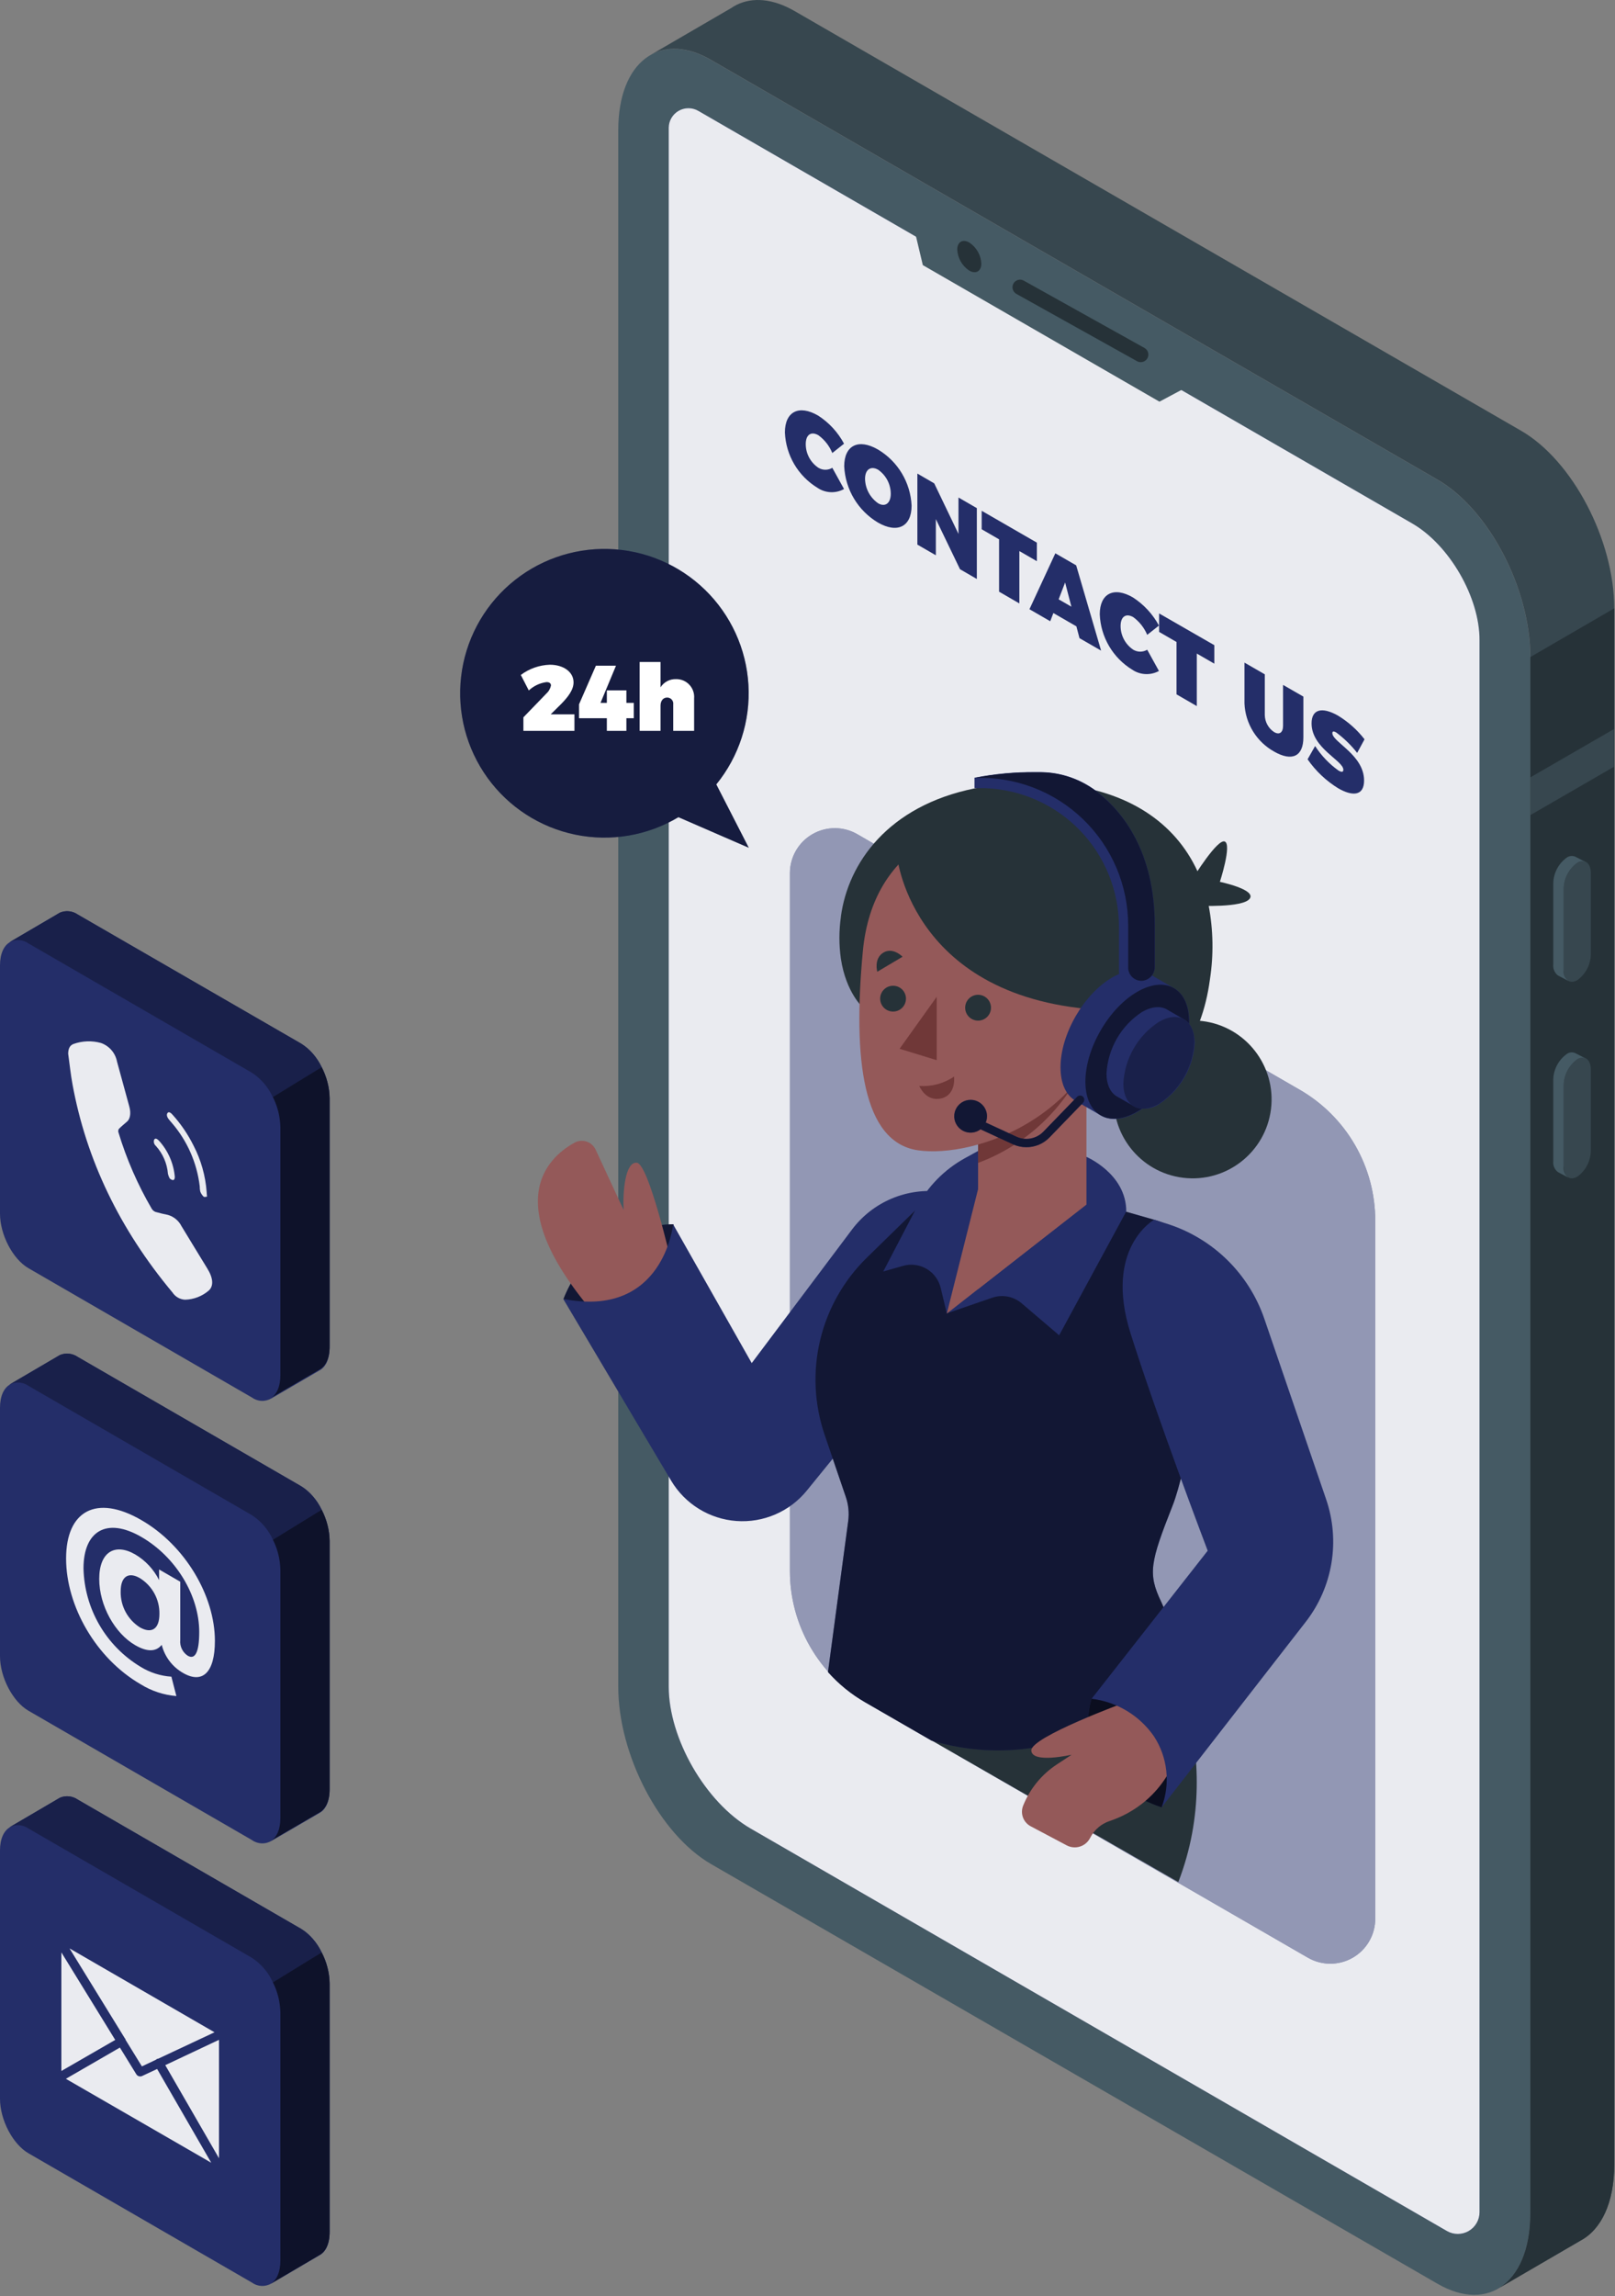 <svg xmlns="http://www.w3.org/2000/svg" width="879" height="1249" viewBox="0 0 879 1249" fill="none"><rect x="0" y="0" width="879" height="1249" fill="#808080" stroke="none"/><path d="M782.375 1242.21L387.015 1013.94C359.112 997.833 336.495 954.617 336.495 917.422V70.834C336.495 33.639 359.112 16.554 387.015 32.661L782.375 260.934C810.279 277.041 832.896 320.256 832.896 357.451V1204.04C832.896 1241.2 810.279 1258.32 782.375 1242.21Z" fill="#455A64"></path><path d="M827.914 234.314L432.523 6.041C420.604 -0.836 409.662 -1.631 401.013 2.587C399.954 3.117 398.933 3.72 397.957 4.39L353.641 30.155C362.565 24.806 374.24 25.203 387.046 32.6L782.406 260.873C810.309 276.98 832.926 320.195 832.926 357.39V1203.98C832.926 1223.66 826.599 1237.6 816.514 1244.2L860.249 1218.74C871.404 1212.81 878.587 1198.29 878.587 1177.48V330.892C878.587 293.636 855.817 250.42 827.914 234.314Z" fill="#37474F"></path><path d="M832.896 357.39V1203.98C832.896 1223.66 826.569 1237.6 816.483 1244.2L860.249 1218.74C871.405 1212.81 878.587 1198.29 878.587 1177.48V330.892L833.048 357.329L832.896 357.39Z" fill="#263238"></path><path d="M878.434 396.571L832.896 422.855V443.393L878.434 417.079V396.571Z" fill="#37474F"></path><path d="M858.477 533.157C854.412 535.51 851.111 533.004 851.111 527.594V483.431C851.153 480.67 851.84 477.958 853.12 475.511C854.399 473.064 856.234 470.951 858.477 469.341C862.542 466.988 865.843 469.342 865.843 474.904V519.067C865.801 521.828 865.113 524.54 863.834 526.987C862.555 529.434 860.72 531.547 858.477 533.157Z" fill="#37474F"></path><path d="M851.082 527.716V483.431C851.123 480.67 851.811 477.958 853.09 475.511C854.369 473.064 856.204 470.951 858.447 469.341C859.118 468.873 859.899 468.586 860.713 468.511C861.528 468.436 862.348 468.575 863.093 468.914L857.561 466.071C856.804 465.707 855.965 465.549 855.128 465.614C854.291 465.678 853.485 465.962 852.793 466.438C850.548 468.048 848.71 470.16 847.425 472.606C846.141 475.052 845.447 477.765 845.397 480.527V524.66C845.282 525.775 845.452 526.901 845.89 527.932C846.329 528.964 847.021 529.867 847.903 530.559L853.68 533.615C852.76 532.953 852.034 532.056 851.578 531.019C851.121 529.982 850.95 528.842 851.082 527.716Z" fill="#455A64"></path><path d="M858.477 640.034C854.412 642.388 851.111 640.034 851.111 634.472V590.309C851.155 587.549 851.844 584.837 853.123 582.39C854.402 579.944 856.235 577.831 858.477 576.219C862.542 573.866 865.843 576.219 865.843 581.812V625.945C865.806 628.707 865.12 631.421 863.841 633.869C862.561 636.316 860.724 638.428 858.477 640.034Z" fill="#37474F"></path><path d="M851.079 634.472V590.309C851.123 587.549 851.812 584.837 853.091 582.391C854.37 579.944 856.203 577.831 858.445 576.22C859.119 575.759 859.899 575.478 860.712 575.403C861.525 575.328 862.344 575.462 863.091 575.792L857.559 572.919C856.806 572.539 855.964 572.372 855.124 572.436C854.283 572.501 853.476 572.795 852.791 573.286C850.54 574.89 848.698 577.001 847.413 579.449C846.129 581.896 845.437 584.611 845.395 587.375V631.63C845.277 632.745 845.446 633.872 845.884 634.904C846.322 635.936 847.017 636.839 847.901 637.528L853.677 640.585C852.72 639.907 851.97 638.976 851.512 637.897C851.053 636.817 850.903 635.632 851.079 634.472Z" fill="#455A64"></path><path d="M768.56 284.682L380.046 60.29C378.424 59.357 376.587 58.864 374.716 58.861C372.846 58.857 371.007 59.343 369.382 60.27C367.757 61.197 366.403 62.532 365.453 64.144C364.504 65.756 363.992 67.588 363.97 69.459V917.423C363.97 945.724 384.049 980.474 408.561 994.624L787.539 1213.55C789.336 1214.58 791.374 1215.12 793.448 1215.12C795.521 1215.12 797.558 1214.57 799.353 1213.54C801.149 1212.5 802.64 1211.01 803.678 1209.21C804.716 1207.42 805.263 1205.38 805.266 1203.31V348.344C805.418 324.994 788.853 296.357 768.56 284.682Z" fill="#242E69"></path><path opacity="0.9" d="M768.56 284.682L380.046 60.29C378.424 59.357 376.587 58.864 374.716 58.861C372.846 58.857 371.007 59.343 369.382 60.27C367.757 61.197 366.403 62.532 365.453 64.144C364.504 65.756 363.992 67.588 363.97 69.459V917.423C363.97 945.724 384.049 980.474 408.561 994.624L787.539 1213.55C789.336 1214.58 791.374 1215.12 793.448 1215.12C795.521 1215.12 797.558 1214.57 799.353 1213.54C801.149 1212.5 802.64 1211.01 803.678 1209.21C804.716 1207.42 805.263 1205.38 805.266 1203.31V348.344C805.418 324.994 788.853 296.357 768.56 284.682Z" fill="white"></path><path d="M496.247 118.878L502.268 144.214L631.059 218.482L653.309 206.624L496.247 118.878Z" fill="#455A64"></path><path d="M534.113 143.359C534.113 147.576 531.057 149.257 527.512 147.179C525.609 145.915 524.028 144.223 522.898 142.238C521.767 140.253 521.118 138.03 521.002 135.749C521.002 131.561 524.058 129.85 527.604 131.959C529.506 133.216 531.087 134.902 532.217 136.883C533.348 138.863 533.998 141.081 534.113 143.359Z" fill="#263238"></path><path d="M620.881 196.996C620.177 196.99 619.484 196.812 618.864 196.476L553.093 159.801C552.165 159.255 551.486 158.368 551.202 157.33C550.919 156.291 551.052 155.182 551.575 154.24C552.098 153.299 552.968 152.599 554 152.29C555.031 151.981 556.143 152.088 557.097 152.588L622.898 189.263C623.698 189.708 624.328 190.406 624.688 191.247C625.048 192.088 625.118 193.026 624.887 193.911C624.656 194.797 624.137 195.58 623.412 196.139C622.687 196.697 621.796 196.998 620.881 196.996Z" fill="#263238"></path><path d="M445.451 236.759C441.447 234.436 438.544 236.454 438.544 241.558C438.544 244.11 439.174 246.623 440.379 248.873C441.584 251.123 443.327 253.04 445.451 254.455C446.589 255.146 447.894 255.511 449.226 255.511C450.557 255.511 451.862 255.146 453 254.455L459.388 266.008C457.14 267.248 454.593 267.839 452.029 267.714C449.466 267.59 446.987 266.756 444.87 265.305C439.681 262.13 435.354 257.725 432.273 252.479C429.192 247.234 427.451 241.31 427.205 235.231C427.205 223.892 434.815 219.95 445.298 226.062C451.218 229.874 456.068 235.134 459.388 241.344L453 246.417C451.425 242.562 448.812 239.219 445.451 236.759Z" fill="#242E69"></path><path d="M496.156 275.054C496.156 286.485 488.423 290.336 477.818 284.223C472.481 281.033 468.014 276.574 464.815 271.242C461.616 265.91 459.783 259.871 459.48 253.66C459.48 242.23 467.213 238.379 477.818 244.491C483.168 247.667 487.645 252.122 490.846 257.457C494.047 262.792 495.872 268.839 496.156 275.054ZM470.819 260.476C470.873 263.1 471.549 265.674 472.793 267.985C474.036 270.297 475.811 272.28 477.971 273.771C481.761 275.971 484.817 273.771 484.817 268.575C484.807 266.01 484.179 263.485 482.988 261.214C481.796 258.942 480.075 256.991 477.971 255.525C474.12 253.293 470.819 255.188 470.819 260.476Z" fill="#242E69"></path><path d="M508.473 262.92L521.676 290.426V270.622L531.67 276.398V314.938L522.501 309.62L509.359 282.358V302.04L499.304 296.233V257.602L508.473 262.92Z" fill="#242E69"></path><path d="M564.341 295.164V305.25L554.805 299.748V328.233L543.772 321.845V293.361L534.298 287.89V277.835L564.341 295.164Z" fill="#242E69"></path><path d="M585.855 340.703L573.324 333.459L571.613 337.922L560.305 331.381L574.394 300.971L585.733 307.512L599.303 353.906L587.536 347.121L585.855 340.703ZM583.135 330.006L579.712 316.833L576.197 326.002L583.135 330.006Z" fill="#242E69"></path><path d="M616.816 335.69C612.813 333.398 609.909 335.385 609.909 340.519C609.914 343.071 610.547 345.582 611.752 347.831C612.956 350.08 614.696 351.998 616.816 353.417C617.962 354.101 619.272 354.461 620.606 354.461C621.94 354.461 623.25 354.101 624.396 353.417L630.783 364.97C628.527 366.195 625.976 366.778 623.411 366.654C620.846 366.53 618.364 365.704 616.236 364.267C611.042 361.089 606.713 356.679 603.631 351.428C600.55 346.176 598.812 340.246 598.57 334.162C598.57 322.823 606.211 318.881 616.663 324.993C622.576 328.824 627.431 334.079 630.783 340.275L624.396 345.318C622.786 341.483 620.166 338.156 616.816 335.69Z" fill="#242E69"></path><path d="M660.919 350.941V360.996L651.384 355.495V384.071L640.35 377.684V349.199L630.876 343.729V333.673L660.919 350.941Z" fill="#242E69"></path><path d="M693.529 398.253C696.249 399.811 698.328 398.589 698.328 394.769V372.549L709.391 378.906V401.126C709.391 411.364 703.279 414.42 693.499 408.827C688.787 406.211 684.826 402.428 681.995 397.842C679.164 393.256 677.558 388.02 677.331 382.635V360.416L688.395 366.804V389.023C688.437 390.862 688.927 392.664 689.822 394.272C690.716 395.88 691.989 397.246 693.529 398.253Z" fill="#242E69"></path><path d="M727.209 398.374C725.956 397.671 725.162 397.641 725.162 398.802C725.162 403.631 742.43 410.6 742.43 424.567C742.43 433.124 735.92 433.155 728.401 428.815C721.792 424.765 716.099 419.384 711.684 413.014L715.779 405.801C719.139 411.005 723.453 415.526 728.493 419.127C730.113 420.074 731.152 420.074 731.152 418.699C731.152 413.686 713.854 407.024 713.854 393.484C713.854 385.783 719.477 384.316 728.157 389.206C733.748 392.588 738.669 396.97 742.674 402.134L738.67 409.53C735.363 405.318 731.509 401.566 727.209 398.374Z" fill="#242E69"></path><path d="M389.857 426.675C402.258 411.444 408.5 392.119 407.353 372.512C406.205 352.905 397.75 334.44 383.657 320.761C369.564 307.081 350.855 299.181 331.223 298.617C311.591 298.054 292.46 304.869 277.606 317.718C262.751 330.567 253.252 348.516 250.982 368.025C248.711 387.534 253.835 407.185 265.342 423.102C276.849 439.018 293.903 450.044 313.141 454.004C332.378 457.964 352.4 454.57 369.258 444.493L407.523 461.119L389.857 426.675Z" fill="#242E69"></path><path opacity="0.4" d="M389.857 426.675C402.258 411.444 408.5 392.119 407.353 372.512C406.205 352.905 397.75 334.44 383.657 320.761C369.564 307.081 350.855 299.181 331.223 298.617C311.591 298.054 292.46 304.869 277.606 317.718C262.751 330.567 253.252 348.516 250.982 368.025C248.711 387.534 253.835 407.185 265.342 423.102C276.849 439.018 293.903 450.044 313.141 454.004C332.378 457.964 352.4 454.57 369.258 444.493L407.523 461.119L389.857 426.675Z" fill="black"></path><path d="M299.881 372.884C299.881 371.692 299.025 371.02 297.467 371.02C293.851 371.493 290.474 373.085 287.809 375.573L283.469 367.138C288.037 363.701 293.555 361.758 299.27 361.576C306.605 361.576 312.167 365.427 312.167 371.172C312.167 375.268 309.111 379.21 305.199 383.153L299.728 388.563H312.656V397.548H284.875V390.182L297.253 377.377C298.585 376.198 299.506 374.623 299.881 372.884Z" fill="white"></path><path d="M335.272 362.096L326.837 382.328H330.291V375.513H340.927V382.328H344.961V390.672H340.927V397.549H330.291V390.672H315.162V383.092L324.331 362.096H335.272Z" fill="white"></path><path d="M377.786 379.914V397.549H366.416V383.184C366.482 382.716 366.446 382.24 366.312 381.787C366.178 381.334 365.948 380.916 365.638 380.559C365.328 380.203 364.945 379.917 364.515 379.721C364.085 379.526 363.618 379.425 363.146 379.425C360.915 379.425 359.509 381.167 359.509 383.856V397.549H348.14V360.079H359.509V373.862C360.398 372.457 361.638 371.306 363.106 370.524C364.574 369.742 366.22 369.354 367.883 369.4C369.246 369.365 370.601 369.618 371.859 370.142C373.117 370.667 374.251 371.451 375.185 372.443C376.12 373.435 376.835 374.613 377.283 375.901C377.731 377.188 377.902 378.556 377.786 379.914Z" fill="white"></path><path d="M748.513 663.904V1043.65C748.519 1047.94 747.394 1052.16 745.251 1055.88C743.107 1059.61 740.022 1062.7 736.304 1064.85C732.586 1067 728.367 1068.13 724.072 1068.13C719.777 1068.13 715.557 1067 711.838 1064.86L507.312 946.762L471.064 925.857C458.583 918.64 448.214 908.273 440.995 895.793C433.776 883.312 429.959 869.156 429.927 854.738V474.965C429.92 470.67 431.046 466.449 433.189 462.727C435.332 459.005 438.418 455.913 442.136 453.763C445.854 451.613 450.073 450.48 454.368 450.479C458.663 450.477 462.883 451.607 466.602 453.754L707.437 592.784C719.924 599.99 730.294 610.356 737.504 622.84C744.715 635.324 748.511 649.487 748.513 663.904Z" fill="#242E69"></path><path opacity="0.5" d="M748.513 663.904V1043.65C748.519 1047.94 747.394 1052.16 745.251 1055.88C743.107 1059.61 740.022 1062.7 736.304 1064.85C732.586 1067 728.367 1068.13 724.072 1068.13C719.777 1068.13 715.557 1067 711.838 1064.86L507.312 946.762L471.064 925.857C458.583 918.64 448.214 908.273 440.995 895.793C433.776 883.312 429.959 869.156 429.927 854.738V474.965C429.92 470.67 431.046 466.449 433.189 462.727C435.332 459.005 438.418 455.913 442.136 453.763C445.854 451.613 450.073 450.48 454.368 450.479C458.663 450.477 462.883 451.607 466.602 453.754L707.437 592.784C719.924 599.99 730.294 610.356 737.504 622.84C744.715 635.324 748.511 649.487 748.513 663.904Z" fill="white"></path><path d="M630.693 888.602C630.693 888.602 668.988 952.111 641.329 1023.72L507.22 946.763L630.693 888.602Z" fill="#263238"></path><path d="M691.765 603.259C694.663 579.721 677.932 558.29 654.394 555.392C630.856 552.493 609.426 569.225 606.527 592.763C603.629 616.3 620.36 637.731 643.898 640.629C667.436 643.528 688.866 626.796 691.765 603.259Z" fill="#263238"></path><path d="M649.367 477.562C649.367 477.562 662.54 456.168 666.574 457.727C670.608 459.285 663.946 479.671 663.946 479.671C663.946 479.671 683.873 483.827 680.174 488.84C676.476 493.852 652.118 492.66 652.118 492.66L649.367 477.562Z" fill="#263238"></path><path d="M658.536 532.698C649.367 601.587 591.298 601.587 591.298 601.587L469.658 548.041C469.658 548.041 460.489 540.003 457.677 521.543C456.598 513.981 456.598 506.305 457.677 498.743C457.677 498.743 457.677 498.59 457.677 498.529C461.559 469.556 483.228 438.412 530.417 428.846C540.758 426.758 551.285 425.734 561.835 425.79C566.939 425.772 572.04 426.027 577.116 426.554C613.792 430.16 639.495 447.275 651.751 473.896C654.507 479.904 656.559 486.211 657.863 492.692C660.351 505.893 660.578 519.421 658.536 532.698Z" fill="#263238"></path><path d="M366.508 665.951C366.508 665.951 323.322 664.454 306.696 706.539C306.696 706.539 325.034 718.917 349.087 706.539C373.14 694.161 366.508 665.951 366.508 665.951Z" fill="#242E69"></path><path opacity="0.5" d="M366.508 665.951C366.508 665.951 323.322 664.454 306.696 706.539C306.696 706.539 325.034 718.917 349.087 706.539C373.14 694.161 366.508 665.951 366.508 665.951Z" fill="black"></path><path d="M365.285 686.215C365.285 686.215 353.06 633.097 346.611 632.455C340.163 631.814 338.91 648.654 339.429 658.159L324.148 625.273C323.663 624.251 322.974 623.339 322.123 622.594C321.273 621.849 320.278 621.285 319.202 620.939C318.125 620.592 316.989 620.47 315.863 620.579C314.737 620.689 313.646 621.028 312.656 621.575C297.375 629.98 270.571 655.53 327.082 718.704L365.285 686.215Z" fill="#945959"></path><path d="M521.766 649.478L512.597 648.286C503.357 647.061 493.957 648.318 485.363 651.927C476.769 655.536 469.291 661.369 463.697 668.824L409.142 741.441L366.354 665.951C366.354 665.951 361.22 717.297 306.543 706.539L365.254 805.348C368.97 811.604 374.141 816.869 380.329 820.696C386.517 824.523 393.537 826.799 400.793 827.331C408.05 827.862 415.327 826.632 422.006 823.747C428.685 820.861 434.568 816.405 439.155 810.758L489.4 748.99L521.766 649.478Z" fill="#242E69"></path><path d="M638.211 818.949C625.986 849.939 624.641 855.991 632.098 871.486C637.292 882.93 641.385 894.842 644.324 907.061C644.324 907.061 587.66 970.571 507.005 946.793L470.758 925.888C463.219 921.54 456.429 916.009 450.647 909.506L461.68 827.231C462.236 822.9 461.797 818.5 460.397 814.364L448.813 780.409C443.161 763.825 442.32 745.979 446.387 728.936C450.455 711.893 459.264 696.35 471.797 684.106L510.734 646.055L612.997 659.136L628.278 663.506C638.282 666.4 646.906 672.806 652.566 681.548C658.225 690.29 660.54 700.781 659.085 711.093C654.073 747.157 645.882 799.48 638.211 818.949Z" fill="#242E69"></path><path opacity="0.5" d="M638.211 818.949C625.986 849.939 624.641 855.991 632.098 871.486C637.292 882.93 641.385 894.842 644.324 907.061C644.324 907.061 587.66 970.571 507.005 946.793L470.758 925.888C463.219 921.54 456.429 916.009 450.647 909.506L461.68 827.231C462.236 822.9 461.797 818.5 460.397 814.364L448.813 780.409C443.161 763.825 442.32 745.979 446.387 728.936C450.455 711.893 459.264 696.35 471.797 684.106L510.734 646.055L612.997 659.136L628.278 663.506C638.282 666.4 646.906 672.806 652.566 681.548C658.225 690.29 660.54 700.781 659.085 711.093C654.073 747.157 645.882 799.48 638.211 818.949Z" fill="black"></path><path d="M576.535 726.374L556.058 708.922C553.889 707.067 551.274 705.809 548.471 705.273C545.668 704.737 542.774 704.942 540.074 705.866L515.318 714.393L511.986 700.518C511.466 698.359 510.515 696.328 509.189 694.547C507.862 692.766 506.189 691.272 504.27 690.155C502.351 689.039 500.225 688.322 498.022 688.049C495.818 687.776 493.582 687.953 491.448 688.567L480.721 691.624L498.875 656.843C504.803 645.516 513.933 636.183 525.128 630.009L532.249 626.097L591.083 629.153C591.083 629.153 612.996 638.322 612.996 658.952L576.535 726.19" fill="#242E69"></path><path d="M591.327 655.224L532.341 701.191V554.826H591.327V655.224Z" fill="#945959"></path><path d="M533.259 643.151L515.318 714.515L591.083 655.224L533.259 643.151Z" fill="#945959"></path><path d="M532.341 632.547C545.458 627.677 557.447 620.191 567.582 610.545C577.717 600.899 585.785 589.294 591.297 576.434V554.826H532.311L532.341 632.547Z" fill="#703838"></path><path d="M545.056 446.358C522.684 446.358 475.129 458.827 469.627 517.386C464.126 575.944 469.444 621.299 499.64 625.7C529.836 630.101 600.008 608.188 609.421 532.392C618.835 456.596 566.847 446.358 545.056 446.358Z" fill="#945959"></path><path d="M509.848 542.172V576.677L489.615 570.473L509.848 542.172Z" fill="#703838"></path><path d="M532.341 555.161C536.223 555.161 539.37 552.014 539.37 548.132C539.37 544.25 536.223 541.103 532.341 541.103C528.459 541.103 525.312 544.25 525.312 548.132C525.312 552.014 528.459 555.161 532.341 555.161Z" fill="#263238"></path><path d="M493.1 543.242C493.094 544.631 492.676 545.987 491.9 547.139C491.124 548.291 490.024 549.187 488.739 549.715C487.454 550.242 486.042 550.377 484.68 550.102C483.319 549.828 482.069 549.156 481.089 548.171C480.109 547.187 479.443 545.934 479.174 544.572C478.905 543.209 479.046 541.797 479.579 540.514C480.112 539.232 481.013 538.136 482.168 537.365C483.324 536.594 484.681 536.182 486.07 536.182C486.996 536.182 487.913 536.365 488.768 536.72C489.622 537.075 490.399 537.596 491.052 538.252C491.705 538.908 492.222 539.686 492.574 540.543C492.925 541.399 493.104 542.316 493.1 543.242Z" fill="#263238"></path><path d="M477.481 528.572L491.234 520.412C491.234 520.412 485.977 514.941 480.721 518.211C475.464 521.481 477.481 528.572 477.481 528.572Z" fill="#263238"></path><path d="M500.342 590.675C507.039 591.164 513.706 589.377 519.26 585.602C519.26 585.602 520.574 595.596 512.2 597.491C503.826 599.386 500.342 590.675 500.342 590.675Z" fill="#703838"></path><path d="M488.33 466.285C488.33 466.285 496.735 547.124 606.669 549.66C606.669 549.66 639.891 469.311 574.242 443.21C508.593 417.11 488.33 466.285 488.33 466.285Z" fill="#263238"></path><path d="M639.036 537.557L625.528 529.733C620.393 526.677 613.303 527.104 605.448 531.628C589.861 540.613 577.208 562.527 577.208 580.528C577.208 589.544 580.264 595.81 585.521 598.866L598.785 606.507L599.549 606.934L600.008 607.209C605.02 609.655 611.713 609.074 619.079 604.826C634.666 595.657 647.319 573.927 647.319 555.925C647.227 546.817 644.079 540.522 639.036 537.557Z" fill="#242E69"></path><path d="M638.929 583.592C649.951 564.501 649.951 543.866 638.93 537.502C627.908 531.139 610.037 541.456 599.015 560.547C587.993 579.638 587.993 600.273 599.015 606.637C610.036 613 627.907 602.683 638.929 583.592Z" fill="#242E69"></path><path opacity="0.5" d="M638.929 583.592C649.951 564.501 649.951 543.866 638.93 537.502C627.908 531.139 610.037 541.456 599.015 560.547C587.993 579.638 587.993 600.273 599.015 606.637C610.036 613 627.907 602.683 638.929 583.592Z" fill="black"></path><path d="M644.447 554.519L635.278 549.171C631.794 547.093 626.934 547.368 621.555 550.455C615.936 554.127 611.26 559.069 607.904 564.883C604.549 570.697 602.608 577.218 602.239 583.921C602.239 590.033 604.409 594.404 607.924 596.421L617.093 601.647C617.256 601.766 617.429 601.868 617.612 601.953L617.918 602.136C620.067 602.951 622.383 603.227 624.664 602.939C626.944 602.652 629.12 601.809 630.999 600.486C636.614 596.817 641.288 591.879 644.643 586.071C647.998 580.263 649.941 573.747 650.315 567.05C650.07 560.846 647.931 556.537 644.447 554.519Z" fill="#242E69"></path><path d="M650.069 566.99C649.696 573.687 647.753 580.202 644.398 586.01C641.042 591.818 636.369 596.756 630.754 600.425C620.057 606.538 611.407 601.587 611.407 589.27C611.77 582.567 613.711 576.044 617.073 570.233C620.435 564.423 625.123 559.489 630.754 555.834C641.42 549.66 650.069 554.642 650.069 566.99Z" fill="#242E69"></path><path opacity="0.3" d="M650.069 566.99C649.696 573.687 647.753 580.202 644.398 586.01C641.042 591.818 636.369 596.756 630.754 600.425C620.057 606.538 611.407 601.587 611.407 589.27C611.77 582.567 613.711 576.044 617.073 570.233C620.435 564.423 625.123 559.489 630.754 555.834C641.42 549.66 650.069 554.642 650.069 566.99Z" fill="black"></path><path d="M597.073 430.587C588.311 423.82 577.58 420.096 566.51 419.982H563.79C552.58 419.861 541.387 420.886 530.385 423.038C532.402 423.038 534.419 423.038 536.497 423.038H530.385V428.723H536.069C555.661 429.39 574.226 437.648 587.84 451.752C601.454 465.857 609.05 484.702 609.023 504.305V528.358C609.022 529.309 609.221 530.249 609.607 531.118C609.993 531.987 610.557 532.765 611.263 533.402C611.969 534.039 612.801 534.52 613.705 534.815C614.609 535.109 615.565 535.211 616.511 535.112H617.214L623.326 533.217C622.919 533.346 622.499 533.428 622.073 533.462C623.895 533.214 625.563 532.305 626.758 530.907C627.953 529.51 628.592 527.721 628.552 525.882V503.571C628.491 463.198 611.04 441.498 597.073 430.587Z" fill="#242E69"></path><path d="M558.595 624.02C556.074 624.02 553.583 623.478 551.29 622.43L532.189 613.598C531.89 613.491 531.616 613.323 531.386 613.105C531.155 612.887 530.972 612.624 530.849 612.332C530.725 612.039 530.664 611.725 530.668 611.407C530.673 611.09 530.743 610.777 530.875 610.488C531.006 610.2 531.196 609.941 531.433 609.73C531.669 609.519 531.947 609.359 532.249 609.26C532.551 609.162 532.869 609.127 533.185 609.158C533.501 609.189 533.807 609.286 534.084 609.441L553.185 618.274C555.621 619.407 558.35 619.751 560.991 619.257C563.632 618.764 566.053 617.459 567.917 615.523L586.254 596.574C586.684 596.145 587.267 595.904 587.874 595.904C588.481 595.904 589.064 596.145 589.494 596.574C589.916 597.008 590.152 597.589 590.152 598.194C590.152 598.799 589.916 599.38 589.494 599.814L571.156 618.763C569.524 620.439 567.57 621.768 565.411 622.672C563.253 623.575 560.935 624.033 558.595 624.02Z" fill="#242E69"></path><path opacity="0.5" d="M558.595 624.02C556.074 624.02 553.583 623.478 551.29 622.43L532.189 613.598C531.89 613.491 531.616 613.323 531.386 613.105C531.155 612.887 530.972 612.624 530.849 612.332C530.725 612.039 530.664 611.725 530.668 611.407C530.673 611.09 530.743 610.777 530.875 610.488C531.006 610.2 531.196 609.941 531.433 609.73C531.669 609.519 531.947 609.359 532.249 609.26C532.551 609.162 532.869 609.127 533.185 609.158C533.501 609.189 533.807 609.286 534.084 609.441L553.185 618.274C555.621 619.407 558.35 619.751 560.991 619.257C563.632 618.764 566.053 617.459 567.917 615.523L586.254 596.574C586.684 596.145 587.267 595.904 587.874 595.904C588.481 595.904 589.064 596.145 589.494 596.574C589.916 597.008 590.152 597.589 590.152 598.194C590.152 598.799 589.916 599.38 589.494 599.814L571.156 618.763C569.524 620.439 567.57 621.768 565.411 622.672C563.253 623.575 560.935 624.033 558.595 624.02Z" fill="black"></path><path d="M537.201 607.179C537.201 608.944 536.678 610.67 535.697 612.137C534.717 613.605 533.323 614.749 531.692 615.424C530.061 616.1 528.267 616.276 526.536 615.932C524.805 615.588 523.214 614.738 521.966 613.49C520.718 612.242 519.868 610.651 519.524 608.92C519.18 607.189 519.356 605.395 520.032 603.764C520.707 602.133 521.851 600.74 523.319 599.759C524.786 598.778 526.512 598.255 528.277 598.255C530.644 598.255 532.914 599.195 534.587 600.869C536.261 602.542 537.201 604.812 537.201 607.179Z" fill="#242E69"></path><path opacity="0.5" d="M537.201 607.179C537.201 608.944 536.678 610.67 535.697 612.137C534.717 613.605 533.323 614.749 531.692 615.424C530.061 616.1 528.267 616.276 526.536 615.932C524.805 615.588 523.214 614.738 521.966 613.49C520.718 612.242 519.868 610.651 519.524 608.92C519.18 607.189 519.356 605.395 520.032 603.764C520.707 602.133 521.851 600.74 523.319 599.759C524.786 598.778 526.512 598.255 528.277 598.255C530.644 598.255 532.914 599.195 534.587 600.869C536.261 602.542 537.201 604.812 537.201 607.179Z" fill="black"></path><path d="M628.492 503.572V525.882C628.531 527.721 627.892 529.51 626.697 530.908C625.502 532.306 623.835 533.215 622.013 533.462C621.006 533.569 619.988 533.463 619.025 533.151C618.061 532.839 617.175 532.328 616.422 531.65C615.67 530.973 615.068 530.144 614.657 529.219C614.246 528.294 614.034 527.292 614.036 526.28V503.572C614.053 492.734 611.878 482.005 607.64 472.03C603.403 462.055 597.192 453.04 589.38 445.528C581.568 438.016 572.317 432.162 562.184 428.318C552.051 424.474 541.245 422.72 530.416 423.161C541.418 421.008 552.611 419.984 563.821 420.105H566.48C577.55 420.219 588.281 423.943 597.043 430.71C611.041 441.499 628.492 463.198 628.492 503.572Z" fill="#242E69"></path><path opacity="0.5" d="M628.492 503.572V525.882C628.531 527.721 627.892 529.51 626.697 530.908C625.502 532.306 623.835 533.215 622.013 533.462C621.006 533.569 619.988 533.463 619.025 533.151C618.061 532.839 617.175 532.328 616.422 531.65C615.67 530.973 615.068 530.144 614.657 529.219C614.246 528.294 614.034 527.292 614.036 526.28V503.572C614.053 492.734 611.878 482.005 607.64 472.03C603.403 462.055 597.192 453.04 589.38 445.528C581.568 438.016 572.317 432.162 562.184 428.318C552.051 424.474 541.245 422.72 530.416 423.161C541.418 421.008 552.611 419.984 563.821 420.105H566.48C577.55 420.219 588.281 423.943 597.043 430.71C611.041 441.499 628.492 463.198 628.492 503.572Z" fill="black"></path><path d="M594.139 924.023C594.139 924.023 579.347 964.763 632.221 983.101C632.221 983.101 649.489 957.734 632.221 936.982C614.953 916.23 594.139 924.023 594.139 924.023Z" fill="#242E69"></path><path opacity="0.7" d="M594.139 924.023C594.139 924.023 579.347 964.763 632.221 983.101C632.221 983.101 649.489 957.734 632.221 936.982C614.953 916.23 594.139 924.023 594.139 924.023Z" fill="black"></path><path d="M612.69 925.888C612.69 925.888 561.039 944.806 561.314 952.141C561.59 959.476 583.259 954.464 583.259 954.464L575.343 959.66C567.007 965.098 560.551 972.974 556.852 982.215C556.046 984.253 556.018 986.516 556.773 988.573C557.529 990.631 559.014 992.338 560.948 993.37L580.569 1003.76C581.677 1004.35 582.892 1004.71 584.141 1004.82C585.391 1004.93 586.65 1004.79 587.843 1004.4C589.037 1004.02 590.142 1003.4 591.092 1002.58C592.042 1001.76 592.818 1000.76 593.375 999.636C594.469 997.475 595.98 995.552 597.821 993.978C599.663 992.404 601.797 991.211 604.102 990.467C614.769 986.922 634.665 976.714 642.642 948.779L612.69 925.888Z" fill="#945959"></path><path d="M628.187 663.445C628.187 663.445 600.68 678.727 615.289 725.121C629.898 771.515 657.313 843.491 657.313 843.491L594.14 924.023C600.889 924.838 607.39 927.066 613.22 930.562C619.05 934.059 624.077 938.746 627.973 944.317C631.705 949.982 634.036 956.453 634.775 963.197C635.513 969.94 634.638 976.763 632.221 983.101L710.645 882.244C717.897 872.924 722.713 861.942 724.655 850.293C726.597 838.644 725.606 826.695 721.77 815.526L688.151 717.358C684.041 705.366 677.212 694.489 668.199 685.576C659.185 676.663 648.231 669.957 636.194 665.982L628.187 663.445Z" fill="#242E69"></path><path d="M163.878 808.396L42.329 738.102C40.931 737.132 39.312 736.527 37.621 736.34C35.929 736.153 34.218 736.391 32.641 737.032C32.309 737.186 31.992 737.37 31.694 737.582L5.257 753.078H5.44C2.109 754.973 0 759.374 0 765.67V900.879C0 912.31 6.938 925.604 15.526 930.556L137.074 1000.85C138.616 1001.97 140.452 1002.6 142.354 1002.69C144.255 1002.77 146.139 1002.29 147.771 1001.31C147.688 1001.34 147.615 1001.39 147.557 1001.46L173.81 986.18C177.233 984.346 179.403 979.884 179.403 973.496V838.073C179.403 826.642 172.588 813.347 163.878 808.396Z" fill="#242E69"></path><path d="M175.065 821.202C172.605 815.972 168.73 811.536 163.879 808.396L42.33 738.102C40.932 737.132 39.313 736.527 37.622 736.34C35.93 736.153 34.219 736.391 32.642 737.032C32.31 737.186 31.993 737.37 31.695 737.582L5.258 753.078C6.875 752.251 8.688 751.885 10.499 752.02C12.311 752.155 14.05 752.785 15.527 753.842L137.075 824.136C142.092 827.416 146.068 832.06 148.536 837.523L175.065 821.202Z" fill="#242E69"></path><path d="M152.6 988.961C152.6 995.074 150.644 999.322 147.558 1001.19L173.811 985.905C177.234 984.071 179.404 979.609 179.404 973.221V838.073C179.275 832.19 177.79 826.417 175.064 821.202L148.536 837.523C151.083 842.584 152.471 848.148 152.6 853.813V988.961Z" fill="#242E69"></path><path opacity="0.3" d="M175.065 821.202C172.605 815.972 168.73 811.536 163.879 808.396L42.33 738.102C40.932 737.132 39.313 736.527 37.622 736.34C35.93 736.153 34.219 736.391 32.642 737.032C32.31 737.186 31.993 737.37 31.695 737.582L5.258 753.078C6.875 752.251 8.688 751.885 10.499 752.02C12.311 752.155 14.05 752.785 15.527 753.842L137.075 824.136C142.092 827.416 146.068 832.06 148.536 837.523L175.065 821.202Z" fill="black"></path><path opacity="0.6" d="M152.6 988.961C152.6 995.074 150.644 999.322 147.558 1001.19L173.811 985.905C177.234 984.071 179.404 979.609 179.404 973.221V838.073C179.275 832.19 177.79 826.417 175.064 821.202L148.536 837.523C151.083 842.584 152.471 848.148 152.6 853.813V988.961Z" fill="black"></path><path d="M116.964 892.536C116.964 910.049 110.026 916.008 99.635 909.987C96.768 908.355 94.262 906.16 92.266 903.534C90.27 900.908 88.826 897.905 88.021 894.706C84.965 898.465 80.228 898.71 73.565 894.859C62.623 888.532 54.005 873.465 54.005 858.825C54.005 844.186 62.532 839.143 73.565 845.5C79.163 848.8 83.686 853.651 86.585 859.467V853.691L98.107 860.354V892.017C97.935 893.683 98.223 895.364 98.94 896.878C99.656 898.392 100.774 899.681 102.172 900.605C106.053 902.866 108.437 899.046 108.437 887.707C108.437 867.872 95.723 846.845 76.927 835.995C58.131 825.145 45.447 832.694 45.447 853.11C45.693 863.943 48.678 874.538 54.124 883.906C59.57 893.275 67.299 901.112 76.591 906.687C81.636 909.794 87.365 911.62 93.278 912.005L95.998 922.549C89.113 921.993 82.46 919.803 76.591 916.161C52.14 902.011 35.973 873.526 35.973 847.731C35.973 821.936 52.293 812.584 76.927 826.826C100.735 840.549 116.964 868.025 116.964 892.536ZM86.768 877.836C86.827 873.96 85.882 870.135 84.023 866.734C82.165 863.333 79.456 860.471 76.163 858.428C70.05 854.852 65.68 857.358 65.68 865.671C65.601 869.553 66.525 873.39 68.361 876.811C70.197 880.232 72.884 883.121 76.163 885.201C82.275 888.655 86.768 886.424 86.768 877.836Z" fill="#242E69"></path><g opacity="0.9"><path d="M116.963 892.536C116.963 910.048 110.025 916.008 99.634 909.987C96.767 908.355 94.261 906.16 92.265 903.534C90.269 900.907 88.825 897.904 88.02 894.706C84.964 898.465 80.227 898.709 73.564 894.858C62.622 888.532 54.004 873.465 54.004 858.825C54.004 844.185 62.531 839.143 73.564 845.5C79.162 848.799 83.685 853.651 86.584 859.467V853.69L98.106 860.353V892.016C97.934 893.682 98.222 895.364 98.939 896.878C99.656 898.392 100.773 899.681 102.171 900.604C106.052 902.866 108.436 899.046 108.436 887.707C108.436 867.872 95.722 846.844 76.926 835.995C58.13 825.145 45.446 832.694 45.446 853.11C45.692 863.943 48.678 874.538 54.123 883.906C59.569 893.274 67.298 901.111 76.59 906.686C81.635 909.794 87.364 911.62 93.277 912.004L95.997 922.548C89.112 921.993 82.459 919.803 76.59 916.161C52.139 902.01 35.972 873.526 35.972 847.731C35.972 821.936 52.292 812.584 76.926 826.826C100.734 840.548 116.963 868.024 116.963 892.536ZM86.767 877.835C86.826 873.96 85.881 870.135 84.022 866.734C82.163 863.332 79.455 860.471 76.162 858.428C70.049 854.852 65.679 857.358 65.679 865.671C65.6 869.553 66.523 873.389 68.36 876.81C70.196 880.231 72.883 883.121 76.162 885.201C82.274 888.654 86.767 886.423 86.767 877.835Z" fill="white"></path></g><path d="M163.878 1049.17L42.329 978.876C40.933 977.901 39.312 977.295 37.619 977.113C35.925 976.931 34.213 977.18 32.641 977.837C32.309 977.99 31.992 978.174 31.694 978.387L5.257 993.882H5.44C2.109 995.777 0 1000.18 0 1006.44V1141.59C0 1153.05 6.938 1166.32 15.526 1171.27L137.074 1241.56C138.613 1242.69 140.45 1243.33 142.353 1243.41C144.257 1243.49 146.142 1243.01 147.771 1242.02L147.557 1242.2L173.81 1226.77C177.233 1224.97 179.403 1220.66 179.403 1214.09V1078.82C179.403 1067.39 172.588 1054.12 163.878 1049.17Z" fill="#242E69"></path><path d="M175.065 1061.98C172.614 1056.74 168.737 1052.3 163.879 1049.17L42.33 978.876C40.934 977.901 39.313 977.295 37.62 977.113C35.926 976.931 34.214 977.18 32.642 977.837C32.31 977.99 31.993 978.174 31.695 978.387L5.258 993.882C6.871 993.048 8.684 992.675 10.495 992.804C12.307 992.934 14.048 993.56 15.527 994.616L137.075 1064.91C142.1 1068.19 146.077 1072.85 148.536 1078.33L175.065 1061.98Z" fill="#242E69"></path><path d="M152.6 1229.7C152.6 1235.82 150.644 1240.07 147.558 1242.08L173.811 1226.65C177.234 1224.85 179.404 1220.54 179.404 1213.96V1078.82C179.275 1072.94 177.789 1067.18 175.064 1061.98L148.536 1078.3C151.082 1083.35 152.471 1088.9 152.6 1094.56V1229.7Z" fill="#242E69"></path><path opacity="0.3" d="M175.065 1061.98C172.614 1056.74 168.737 1052.3 163.879 1049.17L42.33 978.876C40.934 977.901 39.313 977.295 37.62 977.113C35.926 976.931 34.214 977.18 32.642 977.837C32.31 977.99 31.993 978.174 31.695 978.387L5.258 993.882C6.871 993.048 8.684 992.675 10.495 992.804C12.307 992.934 14.048 993.56 15.527 994.616L137.075 1064.91C142.1 1068.19 146.077 1072.85 148.536 1078.33L175.065 1061.98Z" fill="black"></path><path opacity="0.6" d="M152.6 1229.7C152.6 1235.82 150.644 1240.07 147.558 1242.08L173.811 1226.65C177.234 1224.85 179.404 1220.54 179.404 1213.96V1078.82C179.275 1072.94 177.789 1067.18 175.064 1061.98L148.536 1078.3C151.082 1083.35 152.471 1088.9 152.6 1094.56V1229.7Z" fill="black"></path><path d="M62.715 1109.59L33.405 1061.98V1126.49L62.715 1109.59Z" fill="#242E69"></path><path d="M89.945 1123.32L119.194 1173.96V1109.53L89.945 1123.32Z" fill="#242E69"></path><path d="M37.837 1059.81L67.941 1108.71C68.069 1108.81 68.182 1108.94 68.277 1109.07C68.304 1109.19 68.304 1109.32 68.277 1109.44L77.232 1123.99L84.812 1120.41C84.93 1120.28 85.063 1120.17 85.209 1120.08C85.508 1119.9 85.842 1119.8 86.187 1119.77L116.75 1105.44L37.837 1059.81Z" fill="#242E69"></path><path d="M85.514 1125.39L77.323 1129.24C77.008 1129.39 76.663 1129.47 76.315 1129.46C75.893 1129.46 75.477 1129.36 75.107 1129.16C74.738 1128.95 74.427 1128.66 74.206 1128.3L65.251 1113.75L35.85 1130.74L114.977 1176.4L85.514 1125.39Z" fill="#242E69"></path><g opacity="0.9"><path d="M62.714 1109.59L33.404 1061.98V1126.49L62.714 1109.59Z" fill="white"></path><path d="M89.945 1123.32L119.194 1173.96V1109.53L89.945 1123.32Z" fill="white"></path><path d="M37.837 1059.81L67.941 1108.71C68.069 1108.81 68.182 1108.94 68.277 1109.07C68.304 1109.19 68.304 1109.32 68.277 1109.44L77.232 1123.99L84.812 1120.41C84.93 1120.28 85.063 1120.17 85.209 1120.08C85.508 1119.9 85.842 1119.8 86.187 1119.77L116.75 1105.44L37.837 1059.81Z" fill="white"></path><path d="M85.513 1125.39L77.322 1129.24C77.007 1129.39 76.662 1129.46 76.314 1129.46C75.892 1129.46 75.476 1129.36 75.106 1129.15C74.737 1128.95 74.426 1128.66 74.205 1128.3L65.25 1113.75L35.849 1130.74L114.976 1176.4L85.513 1125.39Z" fill="white"></path></g><path d="M163.878 567.745L42.329 497.451C40.933 496.476 39.312 495.87 37.619 495.688C35.925 495.506 34.213 495.755 32.641 496.412C32.309 496.565 31.992 496.749 31.694 496.962L5.257 512.457H5.44C2.109 514.322 0 518.753 0 525.019V660.167C0 671.598 6.938 684.892 15.526 689.844L137.074 760.138C138.613 761.261 140.45 761.904 142.353 761.985C144.257 762.067 146.142 761.584 147.771 760.596L147.557 760.749L173.81 745.468C177.233 743.665 179.403 739.355 179.403 732.784V597.3C179.403 585.869 172.588 572.574 163.878 567.745Z" fill="#242E69"></path><path d="M175.065 580.459C172.614 575.216 168.738 570.767 163.879 567.623L42.33 497.451C40.934 496.476 39.313 495.87 37.62 495.688C35.926 495.506 34.214 495.755 32.642 496.412C32.31 496.565 31.993 496.749 31.695 496.962L5.258 512.457C6.871 511.623 8.684 511.25 10.495 511.379C12.307 511.509 14.048 512.136 15.527 513.191L137.075 583.485C142.1 586.77 146.077 591.426 148.536 596.902L175.065 580.459Z" fill="#242E69"></path><path d="M152.6 748.066C152.6 754.178 150.644 758.426 147.558 760.291L173.811 745.009C177.234 743.206 179.404 738.897 179.404 732.326V597.3C179.275 591.427 177.789 585.663 175.064 580.459L148.536 596.78C151.082 601.83 152.471 607.385 152.6 613.039V748.066Z" fill="#242E69"></path><path opacity="0.3" d="M175.065 580.459C172.614 575.216 168.738 570.767 163.879 567.623L42.33 497.451C40.934 496.476 39.313 495.87 37.62 495.688C35.926 495.506 34.214 495.755 32.642 496.412C32.31 496.565 31.993 496.749 31.695 496.962L5.258 512.457C6.871 511.623 8.684 511.25 10.495 511.379C12.307 511.509 14.048 512.136 15.527 513.191L137.075 583.485C142.1 586.77 146.077 591.426 148.536 596.902L175.065 580.459Z" fill="black"></path><path opacity="0.6" d="M152.6 748.066C152.6 754.178 150.644 758.426 147.558 760.291L173.811 745.009C177.234 743.206 179.404 738.897 179.404 732.326V597.3C179.275 591.427 177.789 585.663 175.064 580.459L148.536 596.78C151.082 601.83 152.471 607.385 152.6 613.039V748.066Z" fill="black"></path><path d="M112.839 689.996C108.163 682.294 103.456 674.714 98.78 666.951C98.038 665.481 97.002 664.179 95.734 663.127C94.467 662.076 92.996 661.297 91.415 660.839C89.153 660.38 86.891 659.861 84.569 659.188C83.741 658.843 83.045 658.244 82.582 657.477C74.93 644.381 68.847 630.43 64.458 615.911C64.365 615.601 64.338 615.274 64.38 614.953C64.423 614.632 64.532 614.323 64.703 614.047C66.139 612.611 67.759 611.296 69.226 610.013C70.693 608.729 71.457 605.765 70.387 601.914C68.126 593.753 65.956 585.593 63.694 577.463C63.257 575.154 62.218 573 60.684 571.218C59.149 569.437 57.173 568.091 54.953 567.317C50.025 565.946 44.792 566.139 39.977 567.867C38.113 568.57 37.135 570.251 37.105 573.154C37.899 578.747 38.419 584.279 39.488 589.964C47.027 630.958 65.161 668.653 93.89 703.046C94.64 704.186 95.648 705.135 96.832 705.814C98.016 706.494 99.343 706.885 100.706 706.958C105.462 706.845 110.031 705.084 113.634 701.976C116.354 699.531 116.079 695.191 112.839 689.996Z" fill="#242E69"></path><path d="M112.471 648.34C111.831 639.549 109.409 630.98 105.35 623.156C102.319 617.044 98.463 611.377 93.889 606.316C92.697 604.971 91.688 604.543 91.077 605.552C90.466 606.56 91.077 607.997 92.238 609.311L93.43 610.686C101.878 620.437 107.202 632.501 108.712 645.314C108.697 646.248 108.789 647.182 108.987 648.095C109.371 649.146 109.987 650.097 110.79 650.876C111.432 651.335 112.165 650.876 112.685 650.876C112.501 649.623 112.532 648.981 112.471 648.34Z" fill="#242E69"></path><path d="M84.781 623.247C88.619 627.469 90.951 632.842 91.413 638.529C91.614 639.393 91.933 640.226 92.36 641.004C94.225 642.533 95.141 642.013 95.141 640.088C94.488 632.796 91.473 625.918 86.553 620.497C85.392 619.305 84.445 618.938 83.894 619.947C83.697 620.523 83.675 621.144 83.833 621.733C83.991 622.321 84.321 622.848 84.781 623.247Z" fill="#242E69"></path><g opacity="0.9"><path d="M112.838 689.996C108.162 682.295 103.455 674.715 98.779 666.952C98.037 665.482 97.001 664.18 95.733 663.128C94.466 662.077 92.996 661.298 91.414 660.84C89.152 660.381 86.89 659.862 84.567 659.189C83.74 658.844 83.044 658.245 82.581 657.478C74.929 644.382 68.846 630.431 64.457 615.912C64.364 615.602 64.337 615.275 64.379 614.954C64.422 614.633 64.531 614.324 64.702 614.048C66.138 612.612 67.758 611.297 69.225 610.014C70.692 608.73 71.456 605.766 70.386 601.915C68.125 593.754 65.955 585.594 63.693 577.464C63.255 575.154 62.217 573.001 60.683 571.219C59.148 569.438 57.172 568.092 54.952 567.318C50.024 565.947 44.791 566.14 39.976 567.868C38.112 568.571 37.134 570.252 37.103 573.155C37.898 578.748 38.418 584.28 39.487 589.965C47.026 630.959 65.16 668.653 93.889 703.047C94.639 704.187 95.647 705.136 96.831 705.815C98.014 706.495 99.341 706.886 100.705 706.959C105.461 706.846 110.03 705.085 113.633 701.977C116.353 699.532 116.078 695.192 112.838 689.996Z" fill="white"></path><path d="M112.471 648.34C111.831 639.549 109.409 630.98 105.35 623.156C102.319 617.044 98.463 611.378 93.889 606.316C92.697 604.971 91.688 604.544 91.077 605.552C90.466 606.561 91.077 607.997 92.238 609.311L93.43 610.687C101.878 620.438 107.202 632.502 108.712 645.314C108.697 646.249 108.789 647.182 108.987 648.096C109.371 649.147 109.987 650.097 110.79 650.877C111.432 651.335 112.165 650.877 112.685 650.877C112.501 649.624 112.532 648.982 112.471 648.34Z" fill="white"></path><path d="M84.781 623.247C88.619 627.469 90.951 632.842 91.413 638.529C91.614 639.393 91.933 640.226 92.36 641.004C94.225 642.533 95.141 642.013 95.141 640.088C94.488 632.796 91.473 625.918 86.553 620.497C85.392 619.305 84.445 618.938 83.894 619.947C83.697 620.523 83.675 621.144 83.833 621.733C83.991 622.321 84.321 622.848 84.781 623.247Z" fill="white"></path></g></svg>